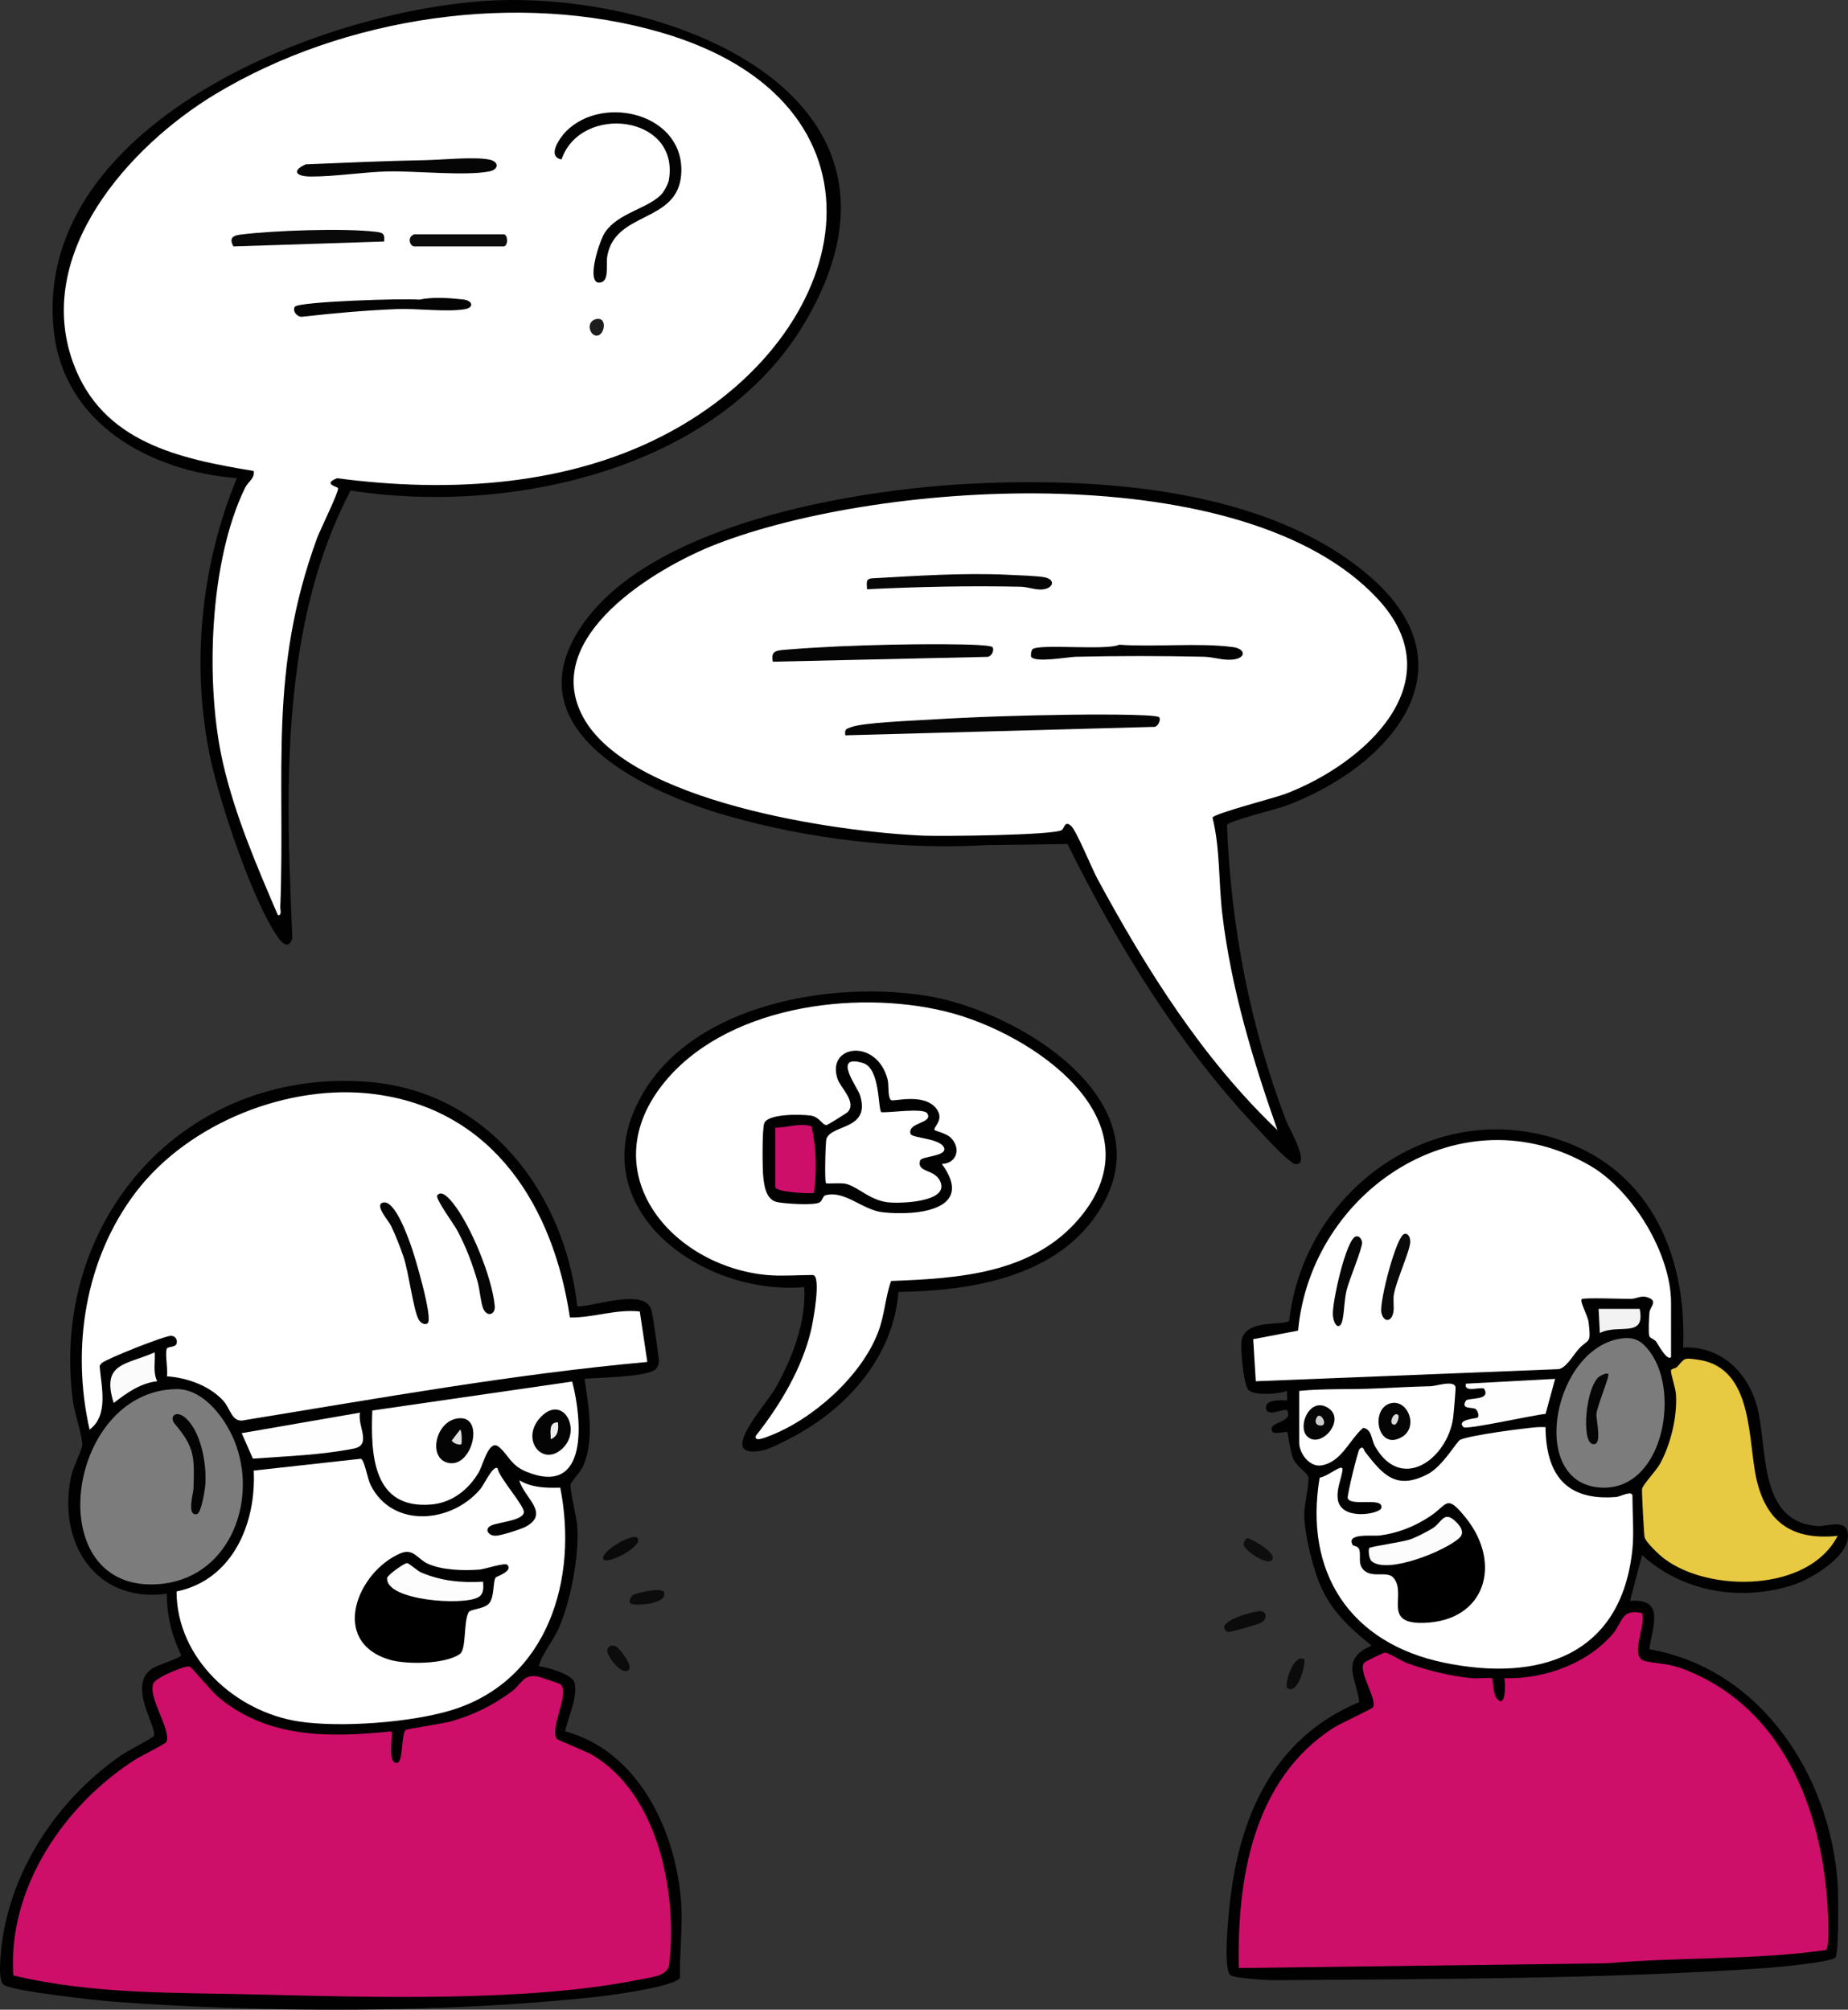 <?xml version="1.0" encoding="UTF-8"?>
<svg id="Layer_1" data-name="Layer 1" xmlns="http://www.w3.org/2000/svg" viewBox="0 0 1530.75 1664.58">
  <rect x="0" y="0" width="1530.75" height="1664.58" fill="#333333" stroke="none"/>
  <defs>
    <style>
      .cls-1 {
        fill: #050505;
      }

      .cls-2 {
        fill: #010101;
      }

      .cls-3 {
        fill: #ce0f69;
      }

      .cls-4 {
        fill: #7c7c7c;
      }

      .cls-5 {
        fill: #cd0f69;
      }

      .cls-6 {
        fill: #030303;
      }

      .cls-7 {
        fill: #1d1d1d;
      }

      .cls-8 {
        fill: #ccc;
      }

      .cls-9 {
        fill: #060606;
      }

      .cls-10 {
        fill: #020102;
      }

      .cls-11 {
        fill: #0b0b0b;
      }

      .cls-12 {
        fill: #fff;
      }

      .cls-13 {
        fill: #040404;
      }

      .cls-14 {
        fill: #fefefe;
      }

      .cls-15 {
        fill: #0c0c0c;
      }

      .cls-16 {
        fill: #f2f2f2;
      }

      .cls-17 {
        fill: #e1e1e1;
      }

      .cls-18 {
        fill: #0a0a0a;
      }

      .cls-19 {
        fill: #fbfbfb;
      }

      .cls-20 {
        fill: #fcfcfc;
      }

      .cls-21 {
        fill: #e8c942;
      }

      .cls-22 {
        fill: #090909;
      }

      .cls-23 {
        fill: #dcdcdc;
      }

      .cls-24 {
        fill: #0e0e0e;
      }

      .cls-25 {
        fill: #ececec;
      }

      .cls-26 {
        fill: #fdfdfd;
      }
    </style>
  </defs>
  <path class="cls-2" d="M478.19,1082.09c14.56.1,56.49-15.91,61.54,3.44,1.12,4.3,6.43,40.58,6.06,43.13-.26,1.8-1.38,4.07-2.65,5.38-6.46,6.59-47.83,6.93-58.95,8.05,3.37,22.62,8.27,50.16-1,71.99-2,4.72-10.11,13.21-10.5,15.23-.96,4.98,5.16,27.53,5.58,35.68,1.27,24.63-5.21,58.77-14.56,81.61-5,12.23-13.96,21.72-17.53,33.46,6.9.87,27.48,6.47,29.61,13.4,3.4,11.06-5.52,29.38-7.62,40.6,60.77,16.42,91.65,82.52,95.98,141.05,1.55,20.91-1.4,42.16-.83,62.99-4.76,7.72-59.14,14.78-70.16,15.97-124.34,13.43-273.25,13.14-397.97,3.99-12.81-.94-86.78-8.81-92.56-14.44-2.9-2.82-2.72-12.47-2.56-16.61,2.76-69.91,44.34-134.5,100.65-173.39,4.26-2.94,25.75-14.23,26.58-15.52,4.01-6.27-22.11-41.01-1.81-55.72,4.62-3.35,24.08-8.89,24.64-11.43-7.84-15.75-11.98-33.19-11.95-50.88-59.33,8.13-91.28-42.9-79.06-98.06,1.66-7.5,8.71-20.79,9-25.03.44-6.55-6.45-26.87-7.68-36.15-19.9-149.79,91.8-276.84,244.72-264.72,99.09,7.86,162.67,92.22,173.04,185.98Z"/>
  <path class="cls-2" d="M1394.17,1116.09c31.32-1.31,53.89,20.62,61.42,49.58,8.93,34.33.32,96.4,51.6,98.4,4.56.18,19.84-5.11,22.74,3.28,6.68,19.3-29.3,40.41-44.19,45.28-43.19,14.14-91.87,6.31-125.54-24.56l-10.02,37.98c29.49-2.62,18.49,21.37,15.99,40.01,92.65,16.02,150.21,105.16,156.09,194.93.55,8.36.95,56.85-1.88,60.29-3.25,3.96-48.71,8.18-57.23,8.77-132.1,9.21-275.17,9.1-407.89,10.11-6,.05-32.22-1.69-35.76-3.94-6.44-4.08-2.23-45.97-1.32-55.15,7.35-74.2,35.27-141.05,107.75-171.26-2.65-21-15.99-35.43,10.2-46.75-18.14-14.63-33.8-29.07-42.93-51.03-6.18-14.86-12.52-41.37-12.9-57.28-.18-7.53,4.48-25.72,3.39-31.46-.54-2.85-9.4-8.99-11.94-13.82-3.04-5.8-4.74-22.58-5.59-23.43-.43-.42-10.63,2.1-11.99,0-5.66-8.78,17.99-7.14,11.98-17.97-2.03-2.16-18.52,7.24-17.47-3.06.6-5.88,12.96-5.32,17.49-4.96l-.03-7.99c-6.7,2.59-27.48,4.29-32.1-.88-3.99-4.47-6.91-35.26-5.44-41.7,4.02-17.63,36.38-10.94,39.28-15.71,11.85-104.08,113.13-181.97,217.32-151.74,79.72,23.13,112.31,95.32,108.96,174.04Z"/>
  <path class="cls-2" d="M290.42,406.3c-21.21,40.27-34.18,84.42-41.66,129.36-13.38,80.41-10.12,160.3-6.59,241.41-2.55,8.74-7.69,5.27-11.67-.32-20.91-29.34-47.72-110.04-55.7-146.3-16.98-77.1-8.73-161.61,21.37-234.37-71.65-5.75-143.86-44.82-151.75-123.25C26.8,97.64,282.91.62,423.28,0c149.69-.65,349.78,87.49,243.24,267.42-72.17,121.88-244.63,159.49-376.11,138.88Z"/>
  <path class="cls-2" d="M803.77,400.67c106.86-5.4,245.7,3.55,330.44,76.39,89.51,76.94,15.28,159.26-69.53,190.51-7.45,2.75-47.17,12.44-48.31,15.78,3.09,83.87,19.08,166.42,48.85,244.7,2.18,5.74,18.59,33.51,9.92,36.02-3.26.94-4.89-1.29-7.04-2.9-8.03-6.06-21.5-21.1-28.94-29.06-64.02-68.54-113.42-149.28-154.95-233.05l-67.11.94c-70.66,4-147.14-4.83-215.35-24.49-63.77-18.38-174.87-67.71-123.21-152.08,54.68-89.32,228.67-117.89,325.23-122.77Z"/>
  <path class="cls-2" d="M744.2,1070.09c-3.81,50.77-39.01,92.74-81.97,117.03-6.94,3.92-22.83,12.56-29.92,14.07-41.04,8.71,2.28-37.52,10.22-51.77,13.94-25.01,25.26-54.29,23.67-83.35-87.84,7.55-188.9-68.79-132.85-161.83,43.96-72.97,155.46-91.8,233.26-79.58,78.78,12.38,205.6,91.23,140.42,183.25-36.03,50.86-104.6,61.31-162.81,62.18Z"/>
  <path class="cls-11" d="M1043.63,1334.42c5.51.11,6.46,5.96,1.36,9.46-1.96,1.34-21.2,6.73-24.74,7.38s-3.73.9-6.04-2.21c-2.75-7.65,25.75-14.7,29.43-14.63Z"/>
  <path class="cls-18" d="M528.17,1274.1c4.42,6.25-22.21,20.79-27.98,17.97-5.7-5.26,24.17-23.36,27.98-17.97Z"/>
  <path class="cls-15" d="M522.18,1328.05c-1.38-1.99,0-6.36,3.41-7.56,3.85-1.35,23.12-6.21,24.56-1.4,2.83,10.15-26.36,11.28-27.98,8.95Z"/>
  <path class="cls-24" d="M1033.22,1274.07c1.8-.38,23.24,11.32,20.94,16.98-1.98,7.66-24.07-6.78-24.07-11.95,0-1.85,1.66-4.72,3.12-5.03Z"/>
  <path class="cls-11" d="M1080.17,1374.09c1.97,2.04-4.63,30.7-13.98,23.99-2.41-2.31,4.65-28.14,13.98-23.99Z"/>
  <path class="cls-15" d="M511.58,1364.7c2.58,2.3,15.17,17.47,7.56,19.37-5.73,1.43-15.12-11.17-16.11-15.91-.89-4.26,4.48-7.1,8.55-3.46Z"/>
  <path class="cls-3" d="M324.17,1434.09c1.78,1.91-3.92,27.73,4.98,25.98,4.96-.97,3.21-24.7,6.89-27.13,1.57-1.04,30.33-5.18,36.98-7.02,18.9-5.21,35.29-13.36,50.99-25.01,7.99-5.92,9.08-14.02,20.64-12.43,1.97.27,18.76,5.9,19.55,6.56,8.23,6.91-9.09,36.22-3.1,45.12.89,1.32,23.75,10.06,28.91,13.08,55.35,32.31,71.24,114.57,64.27,173.95-1.13,9.61-15.3,10.58-23.7,12.3-92.14,18.91-222.56,14.82-317.33,12.51-67.51-1.65-136.28.08-202.2-15.8-4.87-72.34,42.22-141.43,101.28-178.95,3.9-2.48,25.1-13.06,25.58-14.44,3.81-10.87-15.9-37.45-10.75-48.68,2.27-4.95,26.21-14.66,29.8-13.79,1.65.4,18.53,20.84,23.18,24.77,41.5,35.11,92.46,34.08,144.01,28.99Z"/>
  <path class="cls-12" d="M529.97,1086.3l6.22,41.78c-111.82,10.16-222.32,30.11-333.01,48.09-11.25,2.98-11.91-9-18.18-15.9-11.39-12.54-30.08-19.14-46.71-20.28.93-6.14-1.66-17.57-.23-22.68.64-2.26,7.06-1.08,8.12-4.24s-.71-6.57-4.54-6.64c-5.18-.1-53.47,18.98-57.53,22.69l-1.59,2.14c1.37,17.22,7.72,41.08-8.31,52.82-15.3-67.32-3.85-141.27,38.32-196.65,43.73-57.43,126.95-90.62,198.4-81.09,97.92,13.06,147.62,93.42,161.12,184.91,19.14.36,38.43-7.16,57.92-4.95Z"/>
  <path class="cls-12" d="M412.14,1216.09c1.08,7.78,22.77,31.47,21.77,36.72-1.3,6.91-21.35,7.94-27.2,10.81s-2.24,8.66,4.19,8.39c4.26-.18,20.7-5.34,24.67-7.52,20.41-11.21-1.85-24.16-5.38-38.4,10.31,6.22,22.22,6.4,33.88,6.1,14.92,75.26-9.83,158.98-88.87,183.93-33.51,10.58-93.16,15.06-127.79,9.73-52.56-8.08-101.02-52.13-101.17-107.66,46.52-9.55,66.11-56.46,63.93-100.12l88.73-9.81c3.11,1.07,5.29,16.21,8.17,21.93,18.17,36.06,67.2,31.59,91.06,2.85,2.82-3.4,10.22-19.56,14.01-16.94Z"/>
  <path class="cls-4" d="M145.83,1150.56c23.97-.42,42.81,26.76,49.9,46.97,17.33,49.44-7.61,110.49-64.49,114.61-98.87,7.16-76.88-159.96,14.59-161.58Z"/>
  <path class="cls-12" d="M473.96,1144.3c8.18,31.09,13.98,95.87-37.75,74.76-13.22-5.4-14.25-12.91-22.62-20.35-8.57-7.61-13.19,14.19-17.03,20.75-8.42,14.4-22.19,25.22-39.29,26.69-48.49,4.16-50.31-41.2-48.87-77.86l165.56-23.99Z"/>
  <path class="cls-14" d="M298.17,1170.07c-2.15,11.51,10.07,26.74-5.17,29.77-27.03,5.38-56.12,6.32-83.5,8.33l-9.3-21.11,97.97-16.99Z"/>
  <path class="cls-19" d="M130.19,1144.06c-13.79,1.48-25.48,9.8-35.99,18.02-10.72-33.55,10.57-31.48,33.96-42,.5,8.01-1.6,16.51,2.03,23.98Z"/>
  <path class="cls-3" d="M1360.18,1336.07c3.68,10.63-11.57,37.21,3.05,39.95,12.84,2.41,19.3,1.71,32.91,7.09,83.9,33.12,115.49,122.36,118.13,205.87.16,5.08,1.03,24.19-1.96,26.23-59.88,8.44-120.97,5.63-181.05,10.95l-305.09,3.93c-1.6-73.85,11.71-155.81,78.18-198.84,5.67-3.67,31.95-15.6,32.94-17.17,3.94-6.25-13.18-30.63-7.16-37,.87-.92,15.93-8.26,17.04-8.26,2.89,0,13.86,7.13,18.47,8.78,17.23,6.18,35.28,10.57,53.55,12.45,3.48.36,16.09-.65,16.89.12.58.56.77,12.7,3.14,15.86,8.02,10.72,7.83-9.92,6.94-15.97,32.53.86,68.7-11.83,89.96-37.04,8.39-9.95,6.52-20.53,24.05-16.96Z"/>
  <path class="cls-12" d="M1384.18,1124.08c-3.18,3.6-10.97-10.89-12.31-12.78-1.53-2.15-5.22-2.86-5.71-4.66-.93-3.45-.24-15.03.11-19.46.37-4.69,6.82-8.94-.12-12.07-6.47-2.92-9.93.62-15.23.71-6.37.11-39.36-1.23-40.75.27-1.77,1.9,5.14,13.87,5.75,19.23,2.17,19.27-.03,12.63-8.81,22.69-4.29,4.92-9.8,14.85-15.97,16.02l-250.94,10.03-2.14-34.82,37.17-7.11c10.78-116.24,135.28-198.91,242.29-136.39,34.85,20.36,66.66,72.74,66.66,113.34v45Z"/>
  <path class="cls-12" d="M1352.18,1283.08c-8.97,88.37-77.35,110.37-156.07,94.07-77.73-16.09-116.2-74.69-103.02-153.16,5.71-1.28,11.72-6.06,16.13-7.88,2.73-1.13,3.15.03,2.67,2.65-1.35,7.4-4.63,14.52-3.86,22.38,1.87,19.04,34.97,12.95,36.15,7.92,2.26-9.65-25.72-.79-27.83-8.22-.62-2.17,8.35-39.3,9.87-40.75,3.09-2.94,3.49,1.16,4.55,2.52,14.61,18.78,25.5,31.84,51.53,18.58,12.94-6.59,24.24-27.39,27.31-28.69,9.37-3.95,51.64-9.43,63.65-10.39,2.31-.18,4.64-.1,6.93-.04.41,39.73,17.42,61.35,58.82,57.84,2.92-.25,13.18-5.83,13.18-.83,0,13.76,1.34,30.78,0,44Z"/>
  <path class="cls-21" d="M1522.18,1272.1c-23.82,46.6-106.13,47.36-143.83,18.81-4.01-3.04-15.31-13.63-16.13-17.87-.5-2.6-2.41-37.91-2.05-39.87.62-3.42,11.81-15.1,15.04-21.05,8.74-16.13,14.19-38.71,13.03-57.11-.35-5.56-4.39-17.01-4.12-19.76.17-1.73,3.8-1.67,5.11-3.1,6.47-7.08,4.85-7.8,17.79-5.87,46.14,6.89,40.45,67.37,48.14,99.83,8.44,35.6,30.47,49.84,67.02,46Z"/>
  <path class="cls-4" d="M1343.73,1108.56c11.1-1.34,16.9,2.81,23.32,11.65,25.49,35.07,9.23,117.56-43.68,111.72-58.03-6.4-35.94-116.58,20.37-123.37Z"/>
  <path class="cls-12" d="M1076.18,1152.08c20.91-2.1,42.03-1.06,62.98-2.02,15.32-.7,30.56-1.51,46.1-1.9,4.41-.11,19.3-5.31,20.4.83.23,1.26-1.55,22.32-2.01,25.57-4.76,33.54-42.52,61.92-64.55,23.6-3.38-5.87-2.6-14.39-9.95-15.49-11.35,9.64-17.69,28.2-34.48,31.08-9.97,1.71-18.49-10.06-18.49-18.67v-43Z"/>
  <path class="cls-14" d="M1288.17,1142.08l-7.94,29.04c-8.66.56-65.66,13.43-68.05,10.94-6.28-6.55,11.34-7.03,11.99-8.02.96-1.45.14-5.53-2-7-2.52-1.73-12.58.54-7.94-6.87,1.73-2.75,21.46.23,14.93-10.11-4.29-1.24-16.62,3.59-14.98-3.98l73.98-4Z"/>
  <path class="cls-16" d="M1358.18,1084.08c5.01,24.81-17.57,12.05-32.97,20.03l-1.03-20.03h34Z"/>
  <path class="cls-12" d="M280.01,404.29c1.28,1.84-15.09,35.19-17.33,41.29-40.45,110.43-26.25,193.94-30.5,305.51-.09,2.42,1.5,7.44-1.98,6.97-17.48-40.74-35.36-82.17-45.4-125.61-15.06-65.16-11.6-167.64,18.25-228.49,2.51-5.11,8.17-7.7,7.11-13.86-61.87-10.2-125.49-23.61-149.54-89.48-33.1-90.65,46.2-179.6,118.2-222.89C284.84,13.99,428.88-7.88,548.17,27.08c196.07,57.46,164.54,243.49,9.35,329.34-83.85,46.38-184.85,52.05-278.33,39.68-12.09,4.87-.2,6.72.82,8.19Z"/>
  <path class="cls-12" d="M1058.16,936.08c-62.16-59.23-108.33-132.87-149.02-207.96-4.65-8.59-17.07-38.97-21.45-43.5-5.59-5.79-6.04,1.35-8.09,2.83-6.13,4.44-100.1,5.32-114.49,4.71-73.03-3.08-243.68-27.85-281.99-98.01-36.12-66.16,59.44-123.77,110.57-143.56,137.91-53.37,437.96-72.59,547.52,45.47,63.93,68.89-10.97,136.61-76.53,161.52-8.57,3.26-59.51,16.36-60.33,19.67,6.38,25.28,4.98,53.31,8.09,79.59,7.25,61.37,25.31,121.31,45.73,179.25Z"/>
  <path class="cls-12" d="M635.18,1056.08c-78.98-7.6-143.41-84.05-86.96-156.96,50.7-65.49,159.01-79.97,235.22-61.3,71.64,17.55,178.65,90.63,110.68,171.2-38.78,45.97-99.82,49.89-156.02,51.98-5.1,14.6-5.15,28.08-10.96,43.04-14.11,36.3-54.21,71.92-90.43,85.56-1.78.67-12.73,5.45-10.51-.5,20.12-25.46,38.52-56.3,45.83-88.18,1.4-6.12,8.66-44.85,1.15-44.85-11.99,0-26.43,1.11-38,0Z"/>
  <path class="cls-1" d="M362.19,990.08c3.76-4.89,10.43,3.2,12.82,6.17,14.99,18.58,32.62,61.81,34.8,85.38.66,7.1-5.88,9.43-9.19,3-2.34-4.54-3.18-16.67-5.01-22.99-4.42-15.22-9.57-28.97-17.09-42.91-2.57-4.76-18.27-26.13-16.33-28.65Z"/>
  <path class="cls-1" d="M354.16,1096.07c-2.5,1.68-5.91-.29-7.54-3.43-4.33-8.34-8.03-38.65-12.37-51.63-2.6-7.78-6.8-18.28-10.32-25.68-1.86-3.9-14.07-17.38-6.72-19.25,9.78-2.48,20.32,27.72,23,34.96,3.23,8.7,18.94,61.67,13.94,65.03Z"/>
  <path d="M420.17,1296.09c5.24,5.19-9.07,9.77-9.55,10.44-2.5,3.41-.85,16.06-5.48,21.51-3.99,4.7-15.64,4.7-17.03,7.42-4.29,8.39-1.7,30.46-7.11,34.44-11.69,8.6-44.53,8.97-58.42,4.78-49.92-15.07-26.65-72.9,9.21-88.12,10.58-4.49,13.99,4.69,22.35,8.55,11.89,5.49,30.05,5.99,43.02,4.95,4.45-.36,20.99-5.97,23.01-3.97Z"/>
  <path class="cls-13" d="M144.87,1179.44c-5.19-6.14.99-12.34,9.4-4.44,12.44,11.68,16.88,37.65,15.87,54.06-.27,4.36-3.32,24.13-6.99,25.02-8.68,2.09-3.01-17.25-2.89-20.91.85-26.05,1.25-34.02-15.39-53.72Z"/>
  <path class="cls-13" d="M448.87,1172.77c18.53-17.81,34.11,13.7,15.41,28.4-16.68,13.11-33.73-10.8-15.41-28.4Z"/>
  <path class="cls-13" d="M381.57,1174.66c19.42-.02,9.42,40.79-9.9,37.1-18.28-3.49-10.69-37.08,9.9-37.1Z"/>
  <path class="cls-9" d="M1123.2,1024.08c2.84-.67,4.79,2.46,5.05,4.98.47,4.43-10.75,31.09-12.76,39.33s-1.86,16.93-3.39,24.61c-1.84,9.23-7.29,5.72-8.03-3.83-.78-10.08,10.99-63.17,19.12-65.09Z"/>
  <path class="cls-22" d="M1163.2,1022.08c3.74-.92,5.06,3.62,4.93,6.77-.3,7.4-11.24,31.16-13.45,42.74-1.02,5.33.32,10.77-.55,15.45-1.55,8.32-8.29,8.36-9.92-.02-1.72-8.88,12.36-63.3,18.99-64.93Z"/>
  <path d="M1120.54,1279.78c-6.16-10.35,16.95-7.21,22.39-7.95,15.53-2.12,28.95-7.5,41.9-16.1,14.48-9.61,13.02-18.77,29.29,1.39,30.31,37.54,16.74,85.66-34.93,87.08-34.94.96-13.48-23.52-24.87-37.28-4.96-5.99-16.99.19-24.08-5.92-6.15-5.29-2.56-12.29-4.36-17.7-.93-2.81-4.93-2.83-5.35-3.53Z"/>
  <path class="cls-1" d="M1332.17,1138.09c1.46,1.47-9.38,26.58-9.8,33.29-.31,5.03,5.3,26.64-3.17,24.69-9.71-2.23-5.48-48.5,5.86-56.11,1.77-1.19,5.93-3.06,7.11-1.87Z"/>
  <path class="cls-1" d="M1151.62,1162.37c14.34-3.94,23.76,19.46,9.69,27.83-20.28,12.06-26.57-23.18-9.69-27.83Z"/>
  <path class="cls-1" d="M1082.66,1189.59c-7.84-7.89,1.44-31,15.49-24.49,19.03,8.81-3.88,36.19-15.49,24.49Z"/>
  <path class="cls-6" d="M547.5,161.4c2.39-2.36,6-9.02,6.57-12.42,9.1-53.91-73.13-63.21-88.92-16.91-12.47-2.31-1.5-18,3.74-23.28,31.24-31.5,99.54-14.07,95.31,36.27-3.34,39.79-54.58,29.83-61.14,66.91-1.43,8.08,2.48,22.97-7.87,22.09-9.07-2.85,1.52-35.23,6.11-41.85,10.93-15.76,34.47-19.25,46.19-30.81Z"/>
  <path class="cls-1" d="M351.77,132.67c14.28-.27,40.62-3,53.36-.53,8.36,1.62,8.36,8.28,0,9.89-19.93,3.85-61.11-.57-84.03-.03-20,.47-44.13,4.36-63.88,4.23-12.18-.08-15.84-4.86-3.98-10.1,32.77-1.36,65.75-2.85,98.54-3.46Z"/>
  <path class="cls-13" d="M244.19,254.11c2.76-4.37,91.38-7.14,103.07-5.94,11.27-2.32,24.38-1.42,36.02-.19,8.46.89,9.55,6.72,1.89,8.09-14.63,2.61-39.73-.71-56.07-.07-25.87,1.02-52.2,3.36-77.94,6.26-4.68,1.07-9.26-4.53-6.97-8.15Z"/>
  <path class="cls-22" d="M318.17,200.05l-124.82,4.06c-3.79-6.86-.6-9.01,5.98-9.82,27.8-3.41,84.78-5.46,111.95-2.31,5.85.68,7.69,1.65,6.89,8.07Z"/>
  <path class="cls-15" d="M343.18,194.08h74c3.77,0,3.77,10,0,10h-74c-3.53,0-6.41-7.66,0-10Z"/>
  <path class="cls-7" d="M493.51,264.36c9.6-2.5,7.74,12.58,1.42,13.59s-10.11-11.32-1.42-13.59Z"/>
  <path class="cls-1" d="M960.19,594.09c1.72,1.85-.98,8.62-5.01,7.99l-254.98,6.98c-.82-5.32.96-5.37,5.08-6.87,10.12-3.69,50.45-5.25,63.92-6.08,38.12-2.36,77.77-3.56,115.9-4.1,9.66-.14,72.39-.82,75.09,2.09Z"/>
  <path class="cls-1" d="M822.17,536.11c1.71,2.69-1.03,8.29-4.99,7.97l-177.01,3.99c-1.97-9.05,2.95-9.3,11.03-9.97,28.03-2.33,57.94-3.44,85.9-4.1,10.81-.26,82.78-1.48,85.07,2.11Z"/>
  <path class="cls-6" d="M854.19,544.05c-.59-.93-.14-4.69.88-6.08,3.78-5.15,61.32,1.14,72.03-3.97,29.2,2.15,65.73-1.81,94.18,1.98,9.88,1.32,11.19,8.18,1.85,10.03-8.6,1.71-17.38-1.84-25.86-2.03-34.71-.77-71.48-.78-106.18.01-6.28.14-33.64,5.18-36.91.05Z"/>
  <path class="cls-9" d="M718.17,488.07c-.02-4.7-1.58-8.41,3.88-9.04,37.54-2.04,75.44-4.75,113.11-2.94,7.35.35,24.13.9,29.96,2.03,9.5,1.84,7.68,9.33-1.93,10.13-5.55.46-11.72-2.15-17.92-2.28-42.36-.9-84.89.03-127.11,2.09Z"/>
  <path class="cls-10" d="M774.18,936.05c.43.58,9.57,2.73,13.03,5.99,9.07,8.55,5.7,21.54-7.04,22.06,28.09,38.36-20.92,43.1-49.01,39.99-16.88-1.87-31.46-18.51-47.57-14.03-1.97.55-2.35,4.39-4.55,5.79-4.53,2.88-29.42,1.11-35.44-.2-9.42-2.06-10.81-14.41-11.5-22.5-.56-6.67-.9-38.94,1.07-43.08,3.7-7.77,30.35-7.13,38.11-6.1s10.02,8.39,13.53,7.85c1.01-.16,16.7-9.96,17.38-10.72,7.64-8.47-5.94-19.88-8.47-27.55-9.39-28.4,32.63-33.75,41.49.5,1.27,4.89-.1,15,2.91,17.18,1.93,1.4,26.89-6.15,37.21,6.69,7.73,9.62-2.89,15.77-1.14,18.13Z"/>
  <path class="cls-26" d="M400.19,1310.08c.2,5.1.87,10.05-4.1,12.9-12.61,7.23-76.76,2.66-75.41-15.93.18-2.41,14.17-12.46,16.49-12.33,1.88.1,8.32,6.29,11.66,7.72,16.72,7.13,33.28,8.66,51.37,7.64Z"/>
  <path class="cls-25" d="M462.17,1178.09c.64,5.87.17,11.59-5.97,13.99.03-5.28-2.07-14.21,5.97-13.99Z"/>
  <path class="cls-17" d="M382.17,1196.07c-1.16,1.2-6.91-.41-7.94-2.98l6.96-9c1.59,1.51,1.4,11.55.98,11.98Z"/>
  <path class="cls-20" d="M1134.26,1282.16c1.19-1.26,27.51-4.87,33.87-7.12,5.08-1.8,14.07-6.39,18.71-9.29,6.91-4.31,8.94-13.97,17.47-6.8,4.87,4.1,9.62,10.13,4.58,14.85-11.59,10.83-59.9,30.39-72.73,19.31-2.34-2.02-2.92-9.87-1.9-10.94Z"/>
  <path class="cls-23" d="M1158.17,1172.09c1.24,1.33-.93,7.93-2.99,7.95-5.96.06-.56-11.76,2.99-7.95Z"/>
  <path class="cls-8" d="M1096.17,1180.07c-1.51,1.5-8.09.93-5.97-4.97,2.48-6.89,8.61,2.34,5.97,4.97Z"/>
  <path class="cls-12" d="M768.07,922.21c5.23,8.37-16.48,7.21-13.88,16.84,1.06,3.94,25.34,3.47,27.98,12.05,1.51,6.92-19.07,6.46-20.08,10.22-2.87,10.67,13.43,6.31,17.31,18.7,4.94,15.8-34.05,17-43.99,15.82-14.98-1.77-24.55-12.72-34.7-15.29-4.02-1.02-15.94.11-16.53-.48-1.29-1.3-.42-34.46.34-36.68,4.26-12.5,37.03-7.15,27.79-36.45-2.03-6.44-23.35-34.17,2.46-26.47,14.65,4.37,12.28,38.56,15.29,40.75,6.58.61,35.02-3.83,38.02.98Z"/>
  <path class="cls-5" d="M642.18,934.08c10.06-.05,20.02-4.24,30.13-1.13,3.85,17.82,4.4,36.77,1.88,55.14-4.7.8-32.01-.73-32.01-5.01v-49Z"/>
</svg>